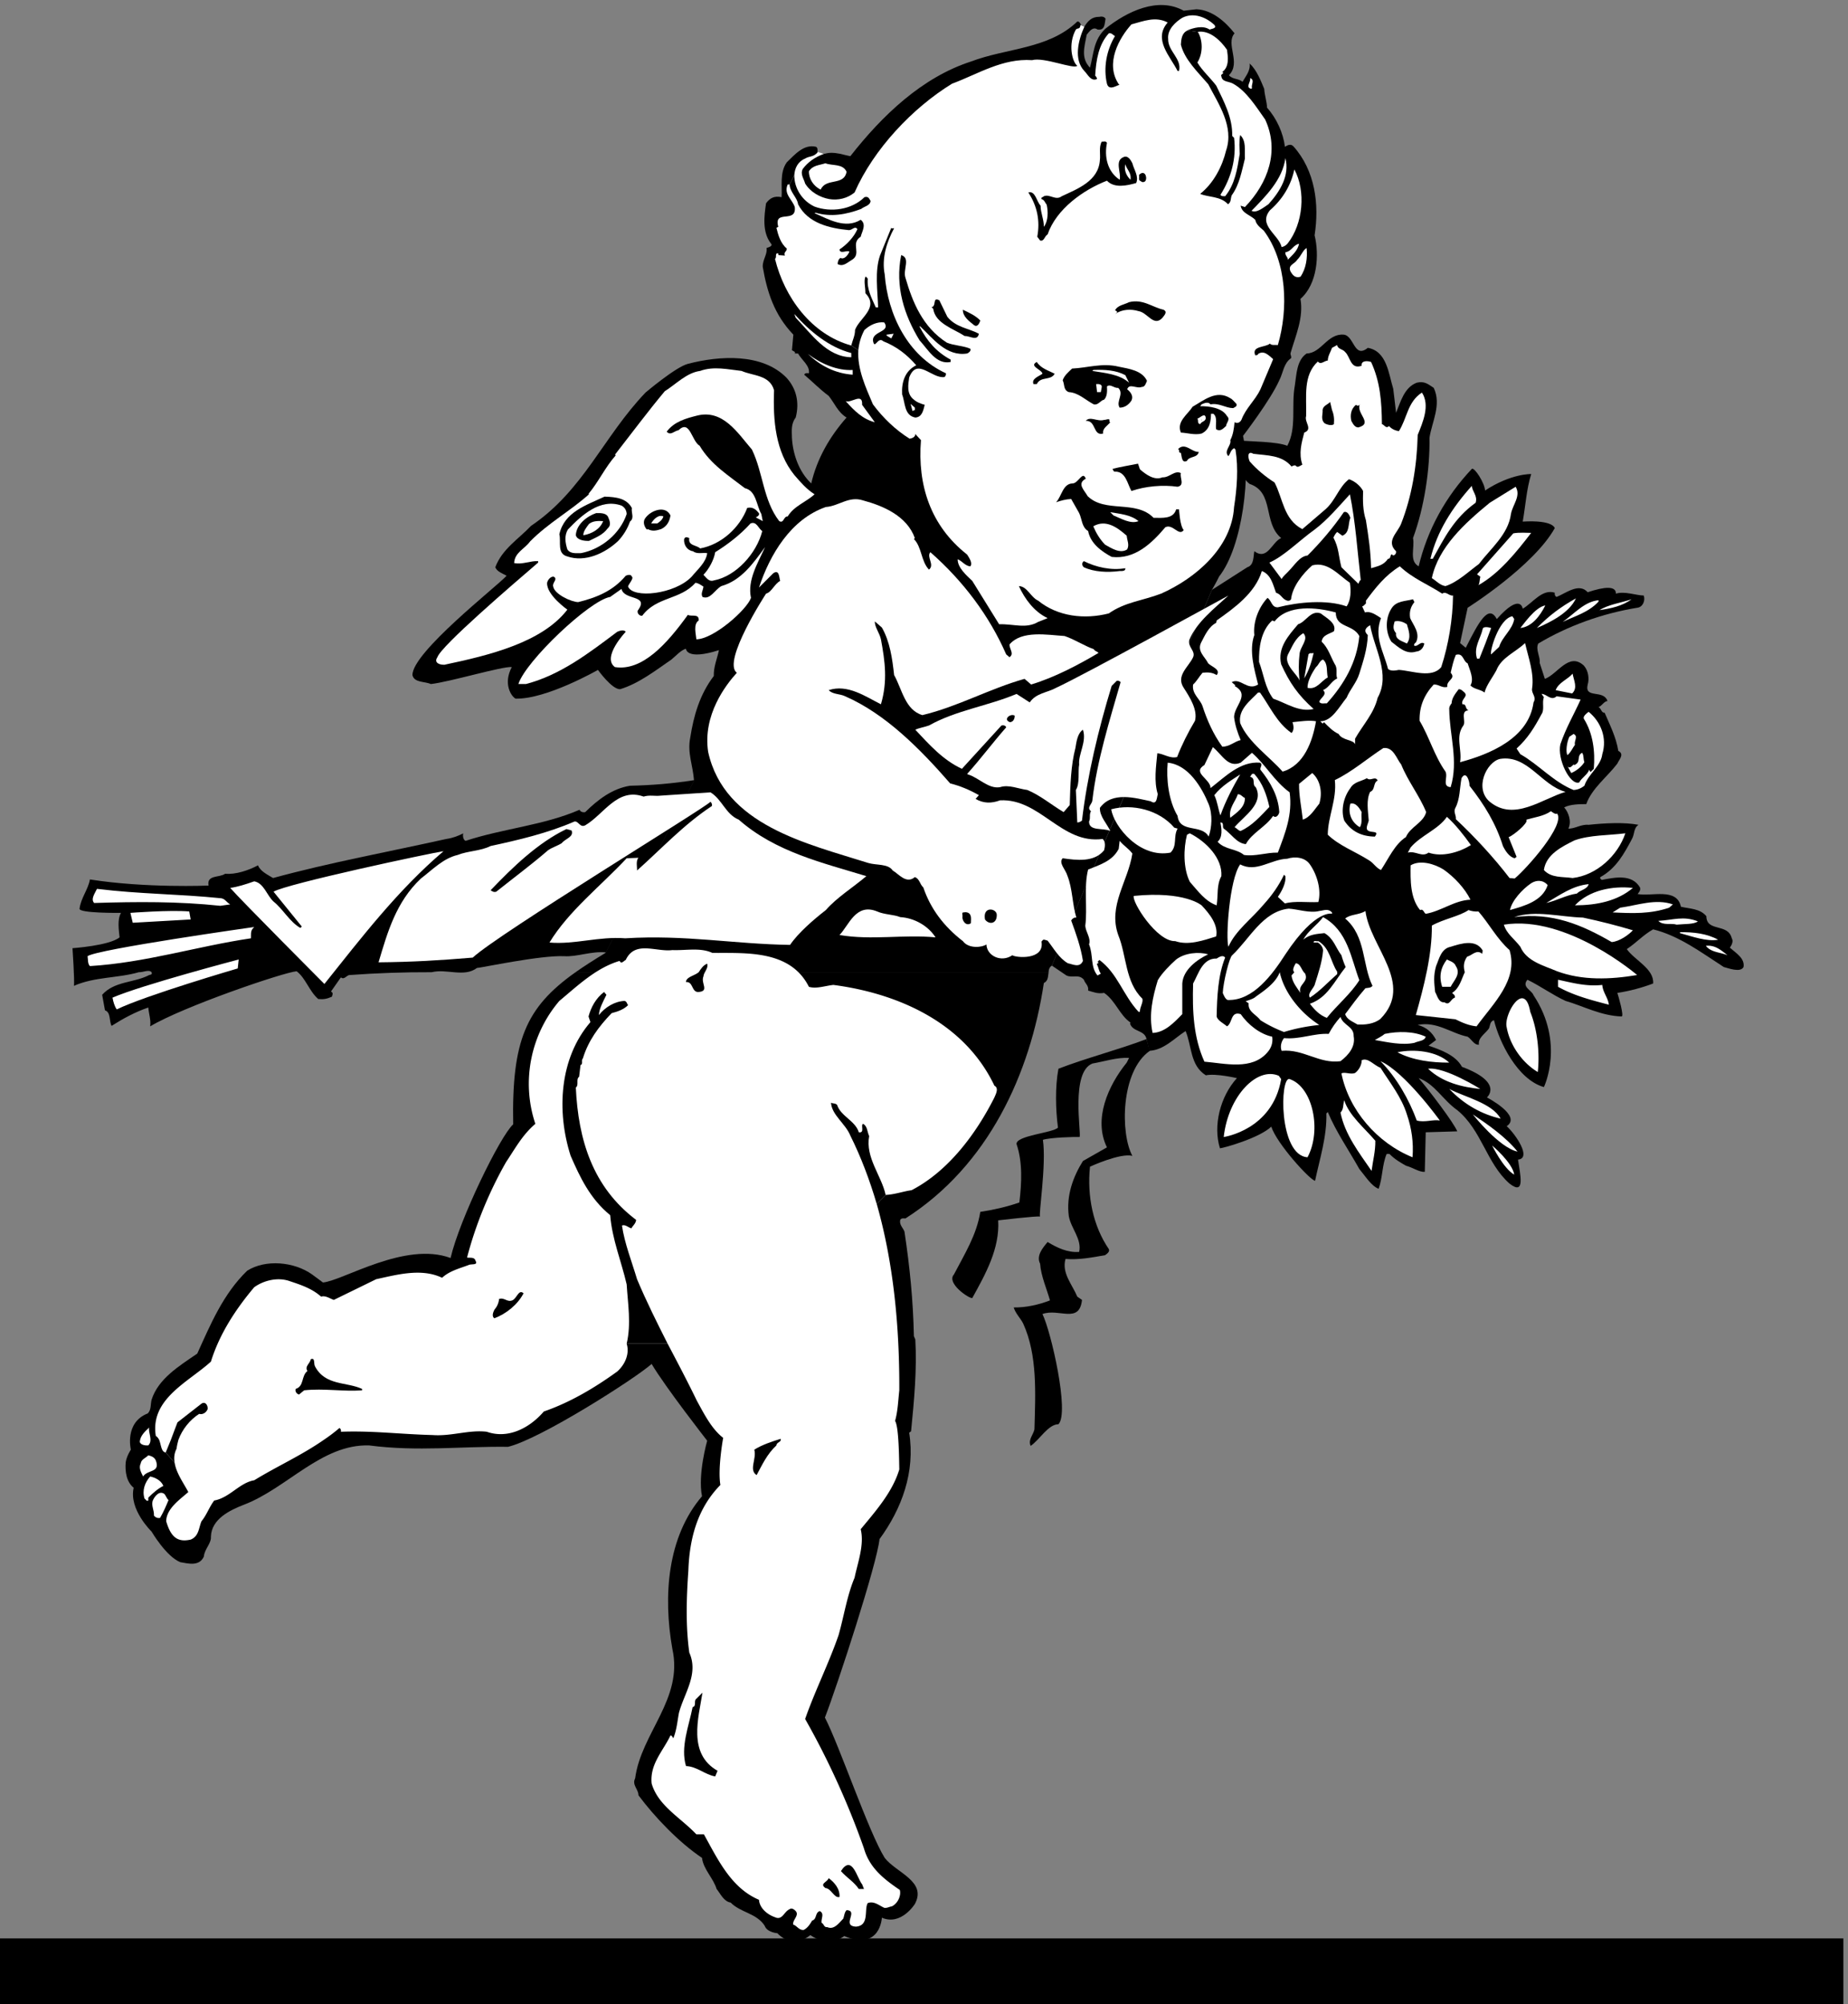 <svg xmlns="http://www.w3.org/2000/svg" xml:space="preserve" width="522" height="566.144"><rect width="100%" height="100%" fill="#808080" stroke="none"/><path d="M3935.25 16.25v140h-3915v-140h3915" style="fill:#000;fill-opacity:1;fill-rule:nonzero;stroke:none" transform="matrix(.133 0 0 -.133 -2.7 568.31)"/><path d="M2247.25 2207.25c-1.36-8.46-.84-17.52-10-22-29.01-192.86-117.65-387.46-294-500-4.41.35-8.56 1.04-11-3-2.41-10.5 5.9-16.73 9-25 11.45-76.22 18.37-146.17 20-222l3-7c3.68-63.98-2.55-129.78-9-195l-4-3c13.22-83.44-15.87-161.7-63-226-5.5-52.734-88.41-307.594-116-379 31.21-60.359 92.49-242.305 127-298 24.36-31.566 90.15-49.672 64-98 0 0-29.16-46.734-70-29 0 0-3.1-71.172-80-39 0 0-31.16-26.234-72 2 0 0-35.16-31.797-70 4 0 0-22 1.586-27 16-17.04 26.559-51.67 27.945-72 49-14.99 2.492-21.91 19.113-30 29-7.15 23.355-27.93 41.359-31 66-48.87 32.84-100.12 86.164-135 133 .26 12.723-14.29 21.727-7 36 12.8 96.531 102.83 168.555 79 275-19.8 112.395-10.8 237.74 63 324-9.39 46.71 11 118 11 118s-88.26 112.93-118 163c-35.36-31.37-236.2-159.5-305-176-100.867 1.27-191.586-10.5-295 3-100.887 3.12-174.293-91.07-266-126-29.488-11.47-68.961-30.16-70-68 1.039-14.105-13.504-25.879-15-42-9.586-21.277-32.437-15.043-50-12-30.223 12.191-61 65-61 65s-48.687 46.95-38 93c-15.711 12.78-18.484 34.95-17 54 1.98 13.49 11 27 11 27s-14.187 57.61 36 77c7.613 7.83 5.535 19.61 8 29 14.156 44.63 58.477 71.63 97 98 27.961 61.59 54.969 126.68 106 176 39 24.78 99.941 19.24 138-8l23-17c42.82 4.07 174.531 87.95 271 52 19.059 82.27 105.41 259.2 133 284-3.3 177.7 27.05 247.78 131 322h1006m-1006 0c19.38 13.7 40.98 27.47 65 42l188 366c-2.09 31.59-14.55 58.59-8 91 7.3 47.23 20.45 92.25 50 131-.46 20.12 7.16 36.74 11 55-70.35-22.43-70 3-70 3-11.41-3.26-21.1-15.03-31-23-33.73-23.2-69.05-50.89-109-63-17.53-.36-47 41-47 41s-109.73-62.83-175-61c-9.52 5.1-26.66 31.88-8 67-18.14 2.5-133.797-32.12-172-36-13.043 5.95-35.203 2.49-39 19-.359 48.59 179.7 188.48 200 211-9.22 5.18-20.3 8.64-24 18 14.09 38.43 50.1 60.59 76 88 111.22 75.09 153.46 189.35 243 283 0 0 63.86 54.21 90 61 68.39 17.79 157.73 22.64 209-29 21.45-23.15 28.37-52.93 20-85-10.33-13.64-8.25-28.18-8-43 1.82-33.66 14.29-71.75 41-97 12.07 52.26 39.08 99.35 75 140-18.61 11.29-25.53 30.68-38 46-19.39 14.46-34.62 30.39-52 45 2.14 4.09 6.3 3.4 10 3 2.53 16.32-15.48 28.1-23 42-2.17-.74-5.63 1.34-7-1 2.75 5.11-3.48 5.8-6 8l3 33c-40.65 42.36-55.88 90.84-65 144-.58 15.4 10.5 27.17 8 40 3.89 1.71 14.97 3.79 9 10-18.27 24.27-14.12 57.51-10 85 8.35 11.29 17.35 16.14 33 13 1.66 21.84-4.57 52.3 11 74 16.98 16.39 36.37 39.25 62 33 4.15-2.06 3.46-7.57 3-12l15-3c11.91 3.38 20.61 2.39 34 0 6.86-1.61 13.79-3.68 21-5 68.27 87.19 152.76 167.52 256 201 75.44 28.85 164.77 26.08 226 85 4.56.64 6.14-3.91 8-7l7-4c7.27 12.04 15.88 21.34 32 21 3.27 1.03 10.2 1.03 13-4-2.11-10.21-.73-25.44-17-23-10.04 7.25-17.66-4.52-23-11-5.05-26.76-12.67-49.61 7-70 8.04 30.08 7.34 59.17 33 83 45.67 36.42 111.46 68.27 166 38l27 3c33.43-1.12 61.82-26.74 81-51-19.87-22.84 14.75-62.31-12-89 8.05-9.32 20.52-6.55 29-14 6.75 12.3 17.14 23.38 15 39 15.3-14.24 23.61-36.4 31-54 .92-14.26 5.77-28.11 6-40 20.55-22.73 34.4-53.9 38-83 5.4 3.48 12.32 6.94 18 1 46.27-51.54 55.27-123.56 45-189 10.27-41.21 6.11-103.54-30-135 7.03-39.87-10.29-77.96-21-115-1.06-3.82 2.4-6.59 1-11-15.91-10.83-16.6-30.91-25-47-18.61-42.08-77-118-77-118 17.08-78.46-.25-234.75-51-299-4.19-9.44-15-28-15-28l-340-798c-5.62-3.57-6.86-9.13-7-15h-1006" style="fill:#000;fill-opacity:1;fill-rule:nonzero;stroke:none" transform="matrix(.133 0 0 -.133 -2.7 568.31)"/><path d="M1843.25 3529.25c-2.6-39.96 15.97-79.57 31-115 21.66-29.17 48.67-54.8 78-73 5.29.89 12.22 3.66 12 10l12-13c-7.62-95.14 20.07-181.71 98-243 4.49-7.27 12.11-17.66 7-25-10.82.42-17.75 11.5-27 15-.45-17.35 18.25-33.97 31-46l57-92c32.05.84 56.99-10.24 83 5l20 8c-28.7 13.46-48.78 41.16-61 68 17.76-.52 24.68-23.37 41-31 41.86-33.93 98.64-40.16 150-27 34.52 24.24 71.91 27.01 111 42 72.41 32.1 149.98 97.2 155 184 6.06 38.55 9.52 82.18 3 122l-3 3c-7.79-4.73-7.1-10.27-12-17-11.03 10.88 6.98 22.66 4 34 5.75 10.82 7.82 23.97 9 38 7.14-3.64 12.68.52 15 6 8.75 23.6 29.53 41.61 40 64l27 64c-9.07 7.79-19.46 19.57-32 11-1.31-3.9-4.08-1.82-6-3-8.47 20.57 21.31 16.41 31 25 4.16-4.43 11.09-2.35 17-3 22.48 76.13 19.71 176.55-30 243-7.08 6.27-16.08 12.5-18 23-10.55 10.28-28.55 13.74-31 30l9-3c49.54 51.14 73.78 119.71 43 186-19.78 27.89-39.86 60.44-68 76-8.56 5.21-23.8 3.14-25 16-2.95 4.45 8.13 5.14 2 9 15.82 11.38 11.67 33.54 10 47-13.57 19.78-37.12 42.64-63 38l-22 3c13.95 5.79 34.04 11.33 48 2 4.04 1.71 16.5 2.41 10 10-17.73 16.64-44.74 27.03-68 15-14.14-8.74-32.14-24.67-30-45-.76-26.07 29.71-42 23-68h-3c-15.22 30.85-52.62 66.86-21 103-26.07 13.72-51.7 2.64-77-4-25.95-28.68-56.59-82.87-27-127l2-2c-2.33 2.68-22.41-14.64-27 3-7.88 33.61-.96 71 17 101-4.11 2.55-7.57 7.4-13 6-21.58-23.53-27.12-56.77-29-90 2.57-2.09 3.27-4.17 4-7-13.2-6.17-20.12 10.45-27 17-22.9 23.92-13.21 64.98 0 94l-8 4c-1.94-10.96-5.21-5.52-10-10-17.37-31.18-7.67-68.93 3-77-7.9-7.86-70.92 19.16-96 12-62.87 4.39-114.82-29.55-170-50-84.02-51.57-166.43-138.83-207-231-14.83-12.41-34.91-17.25-54-14-19.69 3.67-39.78 14.75-51 33-2.63 10.15-10.94 19.84-5 31 10.88 14.42 25.43 24.94 45 32l-13 4c-8.46-11.34-18.55-8.37-27-14-15.09-6.15-22.02-20-23-35l-10-20h-4c-9.26-20.4 10.13-32.18 15-48 4.14-36.11-45.73-3.57-35-42l-4-2c3.66-15.66 9.2-33.67 22-44 .36-6.98-7.26-6.98-4-15l-14 1c1.05 2.17-.34 2.86-1 4-6.96-.44-1.41-8.75-6-12 19.82-81.24 77.3-160.88 162-184l15-10" style="fill:#fff;fill-opacity:1;fill-rule:nonzero;stroke:none" transform="matrix(.133 0 0 -.133 -2.7 568.31)"/><path d="M1495.25 2616.25c-47.41-7.5-91.04-10.96-137-12-37.14-5.89-68.31-29.44-95-56-5.16-1.14-10.71.94-12 5-76.27-33.15-163.53-40.07-242-66-6.71 2.38-6.02 14.85-5 16-10.02-5.31-22.484-10.16-36-12-122.223-27.24-247.57-50.1-368-83-11.848 7.28-27.082 14.21-32 27-21.398-11.41-47.715-19.72-70-18-11.648-8.64-39.352-1.72-35-25 0 0-133.469-5.74-252 13-3.738-21.57-18.977-38.89-22-62-1.824-10.13 88-9 88-9-8.105-14.29-4.641-35.76-3-52-21.723-17.69-100-23-100-23s4.867-70.87 3-80c44.113 19.52 93.281 16.05 138 29 9.301-.48 21.07 6.45 27 0 2.383-6.71-4.543-4.64-7-7-31.477-15.64-72.336-12.18-98-41l6-33c12.738-3.97 8.582-23.36 14-33 25.055 15.88 50.68 29.72 78 39 1.07-13.43 5.922-26.59 4-40 69.789 41.8 282.395 114.52 311 117 19.18-14.25 26.801-42.65 46-59 12.656-.96 18.195.43 29 5 .969 4.43 3.738 7.89-2 11l21 30c7.594-6.1 11.75 4.98 19 5 56.461 4.14 114.633 6.21 174 6 32.047 7.83 68.75-11.56 96 9 8.77.21 134.11 27.22 185 25 27.37-1.93 57.84 11.23 89 8l188 366m1962 39c-.51-1.33-1.29-2.84-2-4-21.23-27.96-54.46-52.89-66-86-14.78-.13-33.48-.13-47-7 9.36-10.45 16.29-29.84 9-45 13.52-.77 26.68 9.63 43 8 33.54 3.7 76.48 5.78 106 0-10.82-6.69-8.05-19.85-14-30-16.21-30.7-33.53-62.56-67-81-1.84-3.03.93-4.41 3-6 27.01 5.05 63.71 13.36 81-16 2.11-5.96-2.05-10.12-5-14 29.96-5.81 83.29 14.27 92-27 18.98-4.44 40.46-3.74 54-20 .3-34.3 46.01-14.21 54-47 3.79-6 .32-13.61-4-20 13.32-11.62 32.02-22.7 29-41-6.67-12.86-33.45-1.96-42 0-47.77 30.77-94.18 66.09-150 80-21.05-11.84-35.59-28.46-56-42 16.95-23.86 58.4-41.74 56-73-23.82-9.03-49.44-15.95-76-20 2.32-7.04 14.79-49.97 9-50-44.07 1.41-81.47 22.19-119 33-27.57 12.73-53.2 31.43-81 45-13.05-15.64 9.11-21.87 13-33 67.2-101.45 22-195 22-195-56.54 16.14-95.14 96.7-106 142-9.23-2.36-7.84-12.05-11-18-9.31-12.06-23.16-19.68-21-34-10.47-.91-15.32 11.55-24 17-34.95 7.02-65.42 33.33-106 25 18.42-4.82 30.89-15.91 39-32l-16-12c24.51-8.61 56.96-19.4 71-45 89.55-33.39 53-65 53-65s75.09-38.92 42-61c19.87-18.36 53.34-68.3 24-71 4.4-31.14 16.35-77.66-18-51-49.16 43.39-58.85 113.34-111 156-30.95 21.74-48.27 56.37-82 68 22.65-26.18 74.68-94.89 82-113l-67-2-2-84c-11.82-1-25.67 9.39-40 13-12.68 7.46-23.06 13.01-35 25h-6c-9.77-23.07-8.38-50.08-17-74-15.62 5.91-28.09 26.69-41 42-22.4 40.09-49.41 78.87-67 121l-3-3c1.2-49.52-14.04-95.92-24-143-10.82 1.38-81.45 78.94-93 115-25.16-24.29-102.03-45.75-109-46-15.19 48.03.74 110.36 36 149 0 0-44.96 10.53-66 6-33.67 21.15-29.51 62.01-43 94-23.91-15.37-46.07-40.3-77-42l-6 25c-3.93 19.63-29.55 14.79-35 33l1 2c-23.25 15.8-31.57 46.27-56 63-13.66-2.19-21.27 1.27-34 5 1.65 10.82-6.66 14.97-9 23-10.82 12.75-23.98 3.05-37 9l-31 21s94.93 223.05 185 433h1018m-1018 0c79.73 187.63 155 365 155 365l75 48c14.76 4.5 12.68 23.19 15 34 28.16-20.5 37.16 19.66 57 28-39.23 32.52-14 97.13-67 115-33.56 25.38-21 92-21 92 22.64-1.84 79.24-2.04 101-11 20.48 38.05 8.02 84.45 16 128 3.79 24.32 3.79 53.41 25 68 31.42.64 43.89 42.89 79 40 22.37-2.65 21.68-51.82 51-28 40.63-7.2 44.09-54.99 54-87 2.55-19.23 3.94-34.47 6-51 9.71 23.45 17.33 53.93 44 64 16.96 3.78 23.88-3.15 36-11 16.97-35.78-3.81-71.79-9-106 1.04-66.21-10.73-147.23-35-213 4.18-20.11-8.98-48.5 12-60 18.5 77.29 56.59 147.23 113 207 5.22 3.95 27.38-29.99 28-46 55.4 36.38 98 35 98 35-9.97-32.14-12.05-67.46-18-101 65.65 3.82 68-14 68-14-45.1-80.74-185-169-185-169l-16-75 12-10c27.93 55.44 48.38 93.54 66 61 50.59 57.04 55 22 55 22 21.18 12.16 41.27 42.63 68 34-.41-3.83.28-7.3 4-9 19.82 7.94 47.52 30.79 66 10 36.48 12.1 60.05 13.7 60-3 18.48 5.79 43.41-3.91 59-4 3.8-10.3-1.74-24.84-14-26-73.61-12-147.02-38.32-210-76-6.27-12.87 4.8-28.11 3-41 3.88-11.35 7.35-23.12 11-34 26.82 9.5 51.05 57.97 83 28 9.61-10.89 11.69-28.2 8-40-7.39-31.14 33.46-9.67 42-35-7.84-.98-12-10.68-19-13 6.31-3.22 5.62-12.22 13-12 11.32-26.54 24.47-52.16 29-81 11.7-6 4.69-15.08 0-23h-1018m125 1550c11.04-18.22 11.04-45.92-1-65 10.65-17.62 25.88-30.78 40-49 16.36-33.72 35.05-68.35 34-107l4-4c5.36-43.91-6.41-85.47-29-121 2.51-3.94 6.66-2.55 10-3 20.9 25.38 25.75 57.92 31 90-.4 10.86-1.79 27.48 1 40 13.14-13.21 8.98-30.52 10-50-6.55-25.54-11.4-55.32-28-78-2.79-6.41-.71-14.71-8-19-15.57 17.45-42.58 14.67-59 22 28.89 23.14 46.89 58.46 55 92 17.52 50.95-16.42 99.43-38 141-22.05 25.61-50.44 52.61-58 84 .63 11.55 2.02 24.71 14 30l22-3" style="fill:#000;fill-opacity:1;fill-rule:nonzero;stroke:none" transform="matrix(.133 0 0 -.133 -2.7 568.31)"/><path d="M2455.25 2066.25c-61.41-23.3-127.2-39.93-187-63-7.37-38.56-5.99-87.73-1-125-9.84-11.21-89.48-16.75-88-35 13.06-38.54 10.98-82.16 6-124-26.18-9.41-58.04-16.34-83-20-7.59-48.97-33.9-90.52-56-133-16.68-18.46 32.49-51.71 39-50 28.11 50.93 58.59 104.95 55 165 0 0 83.92 9.89 89 8-3.7 2.58 13.62 109.93 6 163 15.93 5.1 68.56 6.48 78 6 3.72 8.79-19.35 137.57 27 156 25.89 4.46 52.21 13.46 78 12l-5-10c-39.49-48.79-71.35-120.12-42-180l-51-29c-20.59-33.01-35.83-73.17-30-117 4.56-26.12 28.1-48.97 22-76-24.37-2.06-47.22 9.02-67 21-10.69-12.67-24.54-29.29-16-46 1.84-26.23 14.31-53.93 21-78-23.31-9.17-51.01-15.41-77-15 3.83-12.87 14.21-22.57 20-34 30.92-67.52 26.07-149.93 24-225-2.78-12.18-13.86-21.88-8-35 19.77 13.81 37.08 45.67 59 46 23.97 24.09-15.91 197.76-34 234 34.93 12.9 78.56-21.72 84 30l-10 7c-10.67 25.77-33.53 50-25 80 28.18-2.3 56.57 3.25 84 8 3.73 2.86 10.66 7.02 8 13-33.35 48.73-46.51 112.44-40 175 0 0 64.13 29.55 90 23-25.66 46.95-25.18 179.68 37 223l-7 25m-748 1835c-.4-27.94 16.91-54.95 43-67 34.85-12.87 79.18-6.64 106 20 8.49 2.45 9.88-3.1 13-8-1.04-10.33-12.82-11.03-20-17-32.29-12.03-64.15-17.57-97-8l-2-1c29.31-12.73 65.32-34.2 98-14 13.03-9.81 2.64-25.04 0-36-22.98-14.67 4.03-36.83-20-50-8.52-4.83-17.52-14.53-29-8 .39 4.55 1.09 9.4 6 13 8.25-4.29 15.86 6.09 19 13-3.83 4.87-19.75-6.21-21 5 15.79 10.25 31.02 26.88 38 43-4.9 8.11-11.13-2.27-18-2-40.23 3.88-87.32 14.27-108 55-1.48 13.98-17.41 25.75-18 42l10 20m121-362c2.56 10.65 8.1 21.04 8 33 9.1 25.43 52.04 46.9 22 78 .26 11.84-3.89 25.69 0 35 2.34.39 3.03-2.38 5-4-1.97-23.32 8.42-41.32 17-61h5c-1.11 35.61-7.35 77.16 4 110l24 59c.66-2.5 4.13-.43 6-1-15.72-29.2-26.8-63.83-20-98 6.36-84.95 48.6-172.9 130-210 .32-3.07-.37-5.84-3-8-27.15-4.07-58.32 43.02-75-1-2.02-14.15-6.17-34.93 10-47 6.68-5.93 14.99-8.7 23-11-3.16-11.55-5.24-26.09-20-27-24.02 4.37-21.25 32.07-28 49-1.56 26.01 6.06 50.25 30 62-20.48 23.56-42.64 40.18-70 51-12.11 11.35-18.35-20.51-22 2-.5 19.73 38.28 17.66 24 38-14.81 1.82-30.04-5.11-42-16-7.78-14.44-11.68-28.89-13-43l-15 10" style="fill:#000;fill-opacity:1;fill-rule:nonzero;stroke:none" transform="matrix(.133 0 0 -.133 -2.7 568.31)"/><path d="m2679.25 4086.25-1-2c-14.32 3.05-.47 14.83-3 23 10.84-4.02 1.84-14.4 4-21" style="fill:#fff;fill-opacity:1;fill-rule:nonzero;stroke:none" transform="matrix(.133 0 0 -.133 -2.7 568.31)"/><path d="M2371.25 3969.25c-5.8-28.07.43-60.62 27-78 3.9 14.61-11.34 40.23 8 48 9.75 4.7 15.98-7.07 19-13 3.21-13.46 14.3-28 8-42-19.33-5.39-46.34-11.63-62 5-50.12-19.4-107.61-60.26-126-114-7.23-4.43-7.23-15.51-16-13l-6 8c6.46 34.5-.46 65.67-19 94 15.07 4.21 17.15-18.64 26-28 .15-15.57 7.08-28.73 7-45 9.77 12.81 9.08 33.59 6 47-3.84 4.59-4.54 10.13-11 12-1.85 3.67 3 3.67 5 6 12.54 5.29 25.01-9.95 38 0 33.41 15.68 78.42 32.3 81 77 1.58 10.7-2.58 28.02 4 39 3.81-.6 9.35 2.17 11-3" style="fill:#000;fill-opacity:1;fill-rule:nonzero;stroke:none" transform="matrix(.133 0 0 -.133 -2.7 568.31)"/><path d="M2714.25 3839.25c-11.54-7.49-24.7-19.26-36-14 29.31 30.06 66.01 66.07 72 112 9.25-36.93-10.84-70.17-36-98m-896 69c-5.45-30.78-43.54-12.08-55-38-14.85 7.22-25.24 22.45-25 39 8.76 13.23 21.92 12.54 35 17 15.32-5.84 36.79-.3 45-18m603-17c-8.02 7.69-14.25 19.46-11 33 2.98-11.46 13.37-17.7 11-33m334-135c-3.37-4.13-7.53-6.9-13-8-6.3 26.72-50.62 46.11-25 78 27.01 23.52 45.02 53.3 52 87 24.88-46.17 18.64-115.42-14-157" style="fill:#fff;fill-opacity:1;fill-rule:nonzero;stroke:none" transform="matrix(.133 0 0 -.133 -2.7 568.31)"/><path d="M2453.25 3889.25c-1.93-3.47-7.47-4.16-10-1-6.47 1.68-2.32 8.61-4 13 11.38 12.23 18.3-3.7 14-12" style="fill:#000;fill-opacity:1;fill-rule:nonzero;stroke:none" transform="matrix(.133 0 0 -.133 -2.7 568.31)"/><path d="M2779.25 3755.25c-3.13-14.9-13.52-23.21-24-34 .79 5.94-6.14 8.71-5 16 14.09 2.4 16.17 15.56 29 18m16-9c2.34-20.45-1.12-43.99-13-61-11.67-3.77-17.21 4.54-21 11-6.6 14.32 8.64 15.7 14 25 8.48 8.02 11.95 20.48 20 25" style="fill:#fff;fill-opacity:1;fill-rule:nonzero;stroke:none" transform="matrix(.133 0 0 -.133 -2.7 568.31)"/><path d="M1943.25 3683.25c14.98-51.63 36.46-104.96 88-138 15.63-6.43 35.71-6.43 50-13 1.64-5.2-3.9-8.66-7-10-43.99-6.98-72.38 31.8-100 58l-1-1c16.15-30.73 35.54-53.59 66-70v-5c-30.46-6.29-47.77 26.26-66 46-32.33 52.98-52.41 113.92-39 181 20.52-6.14 3.21-31.07 9-48" style="fill:#000;fill-opacity:1;fill-rule:nonzero;stroke:none" transform="matrix(.133 0 0 -.133 -2.7 568.31)"/><path d="M2032.25 3600.25c18.09-22.65 44.41-24.03 67-36-3.2-17.12-19.82-3.96-30-5-23.75 15.58-62.54 26.66-67 58-1.08.52-2.46 3.98-5 3 13.62.98 1.85 23.14 18 15l17-35m459 15c9.24-4.41 2.32-11.33-2-17-18.54-20.65-31.7 11.21-51 14-15.32 4.83-35.41 4.13-49-6l4 4c-1.49 1.29-2.87 4.05-5 3 4.9 11.45 20.13 12.83 30 18 29.61 7.3 49-10.71 73-16m-389-23c-2.04-6.34-6.2-14.65-13-10-10.51 8.51-24.36 18.21-24 33 13.49-6.48 27.34-12.72 37-23" style="fill:#000;fill-opacity:1;fill-rule:nonzero;stroke:none" transform="matrix(.133 0 0 -.133 -2.7 568.31)"/><path d="M1828.25 3523.25v-9c-52.15 1.02-84.7 49.5-118 84l-3 8c32.14-36.27 73.7-70.89 121-83m75 37v2l15 2-5-10-10 6m974-35c11.06-9.98 11.06-37.68 35-29-1.78 11.41 12.76 10.71 20 8 19.08-41.61 22.54-82.47 23-132 5.08-1.02 8.55-10.72 15-4 6.01-6.72 12.94-9.49 21-11 17.56 27.14 18.25 62.45 49 82 17.73-27.16 1.8-63.18-9-90-1.66-66.67-12.75-131.07-35-188-7.52-19.95-33.15-37.26-11-59 .71-4.57-2.06-8.04-6-9-7.84 7.89-2.99-7.35-11-7-10-14.2-21.77-15.58-36-20-1 37.66-5.16 64.67-11 102-6.62 20.15-6.62 41.62-6 62-5.47 10.78-17.94 21.17-30 25-21.87-16.99-28.11-44.69-50-64l-49-42c-39.91 20.45-41.3 65.46-59 99-19 12.17-37.7 27.41-53 45-5.7 14.16-1.54 21.88 8 16 29.46-3.81 60.63-2.43 81-27 3.17 1.72 5.94 3.1 9 2 3.18-5.82 9.41-.28 14 2-8.05 24.04-1.82 45.5 4 68 19.11 7.28-.28 22.52 4 35 1.26 41.54-7.05 86.55 25 116 6.04-7.98 13.66 1.71 21 2 .27 10.1 5.81 17.72 9 27l11 6c1.05-9.05 12.13-8.36 17-15m-1046-38v-10c-36.45 2.7-67.62 17.94-95 44 28.07-21.21 62.7-35.75 95-34" style="fill:#fff;fill-opacity:1;fill-rule:nonzero;stroke:none" transform="matrix(.133 0 0 -.133 -2.7 568.31)"/><path d="M2260.25 3479.25c-8.38-15.22-29.85-4.84-38-22h-7c-4.93 11.63 11.69 16.47 19 22-1.08 9.02-29.47 15.94-12 25 8.84-13.91 24.77-18.06 38-25m196-15c-2.16-5.07-4.24-13.38-11-13-11.24-4.54-26.48 8.62-31-5 7.98-6.46 13.52-14.77 9-24-5.86-8.78-14.18-15.01-25-15-8.57 13.15 10.13 29.07-3 42-9.03-1.15-16.64 9.23-24 3 .43-8.31 1.12-20.77-6-28-8.11-1.78-12.27-12.16-22-10-17.28 8.92-32.52 24.84-53 26-12.06 4.39-8.6 16.85-13 25 3.02 9.86 12.02 17.48 20 25 32.88 1.48 64.04 12.56 99 4 22.52-4.6 49.53-8.06 60-30" style="fill:#000;fill-opacity:1;fill-rule:nonzero;stroke:none" transform="matrix(.133 0 0 -.133 -2.7 568.31)"/><path d="M1664.25 3444.25c-2.42-64.71 3.12-130.5 43-180 13.45-15.6 25.91-30.14 43-41-17.09-16.15-43.4-24.46-57-47-9.26.38-7.87-15.55-18-10-34.2 44.31-34.2 103.18-58 152-30.21 34.97-61.37 86.22-117 72-23.32-5.86-48.25-12.79-64-34 8.13-9.26 16.44 1.82 25 3 24.68 23.75 27.45-22.65 45-33 23.31-39.51 62.09-63.75 96-90 24.26-5.61 24.26-36.08 35-55l3-15-15 8c-.82-.39 12.34 4.45 5 11-5.82 7.3-13.43 11.46-23 9-16.06-42.56-55.53-77.87-100-86-7.47 7.43-26.17 5.36-23 22-4.55 1.36-8.02 4.13-11-2-1.17-12.57 6.45-24.34 19-26 8.22-6.65 19.99-2.5 30-4-2.39-19.96-21.09-35.2-33-50-35.93-37.62-124.85-47.06-135-21-.6 3.25 13.25 17.79 8 21-1.67 5.8-9.29 3.72-13 2-27.45-32.91-63.46-46.76-101-56-14.78.26-50.41 16.86-53 33-2.96 8.1 10.89 15.71 1 21-6.73.95-12.96-7.36-14-13-1.73-25.53 43-57 43-57-53.84-69.75-165.41-96.83-261-117-9.496-.42-23.348 3.73-15 16 8.273 24.44 158.55 153.25 214 201v3c-15.97 1.19-33.98-7.81-51-4 1.09 22.5 21.87 29.43 34 46 39.12 39.52 83.44 63.07 125 100l-1 1c21.07 25.09 35.62 56.95 58 82l-2 1c36.41 46.66 70.34 92.37 106 135 23.9 14.85 46.06 39.09 75 43 29.23 10.63 59.7 3.02 88 0 24.34-10.84 59.66-8.07 69-41m746 32 8-16c-20.95 18.32-50.73 20.4-78 25l2 2c24.58 1.02 48.13-.37 68-11m-50-25-2-11h-8l-2 17c5.42.54 12.35-.15 12-6" style="fill:#fff;fill-opacity:1;fill-rule:nonzero;stroke:none" transform="matrix(.133 0 0 -.133 -2.7 568.31)"/><path d="M2646.25 3415.25c1.75-5.93-3.1-6.62-7-9-16.87.3-29.34 11.38-48 8-4.89 6.15-13.2 2.68-19 0l-3-4c17.81.45 46.89-3.01 57-21 7.9-6.94-1.8-14.56-2-21-6.72-6.03-12.26-12.26-21-7-2.34 8.59 3.89 25.21-6 33h-5c-.35-14.02-1.73-33.41-20-42-14.28-3.87-31.59 1.66-44 2-9.75 23.21 13.79 37.75 25 55 23.42 13.22 50.43 36.77 80 18 4.36-2 9.21-8.24 13-12" style="fill:#000;fill-opacity:1;fill-rule:nonzero;stroke:none" transform="matrix(.133 0 0 -.133 -2.7 568.31)"/><path d="m1851.25 3413.25 27-37c-25.97 6.75-43.29 24.06-62 45 11.1-5.7 36.72 19.23 35-8" style="fill:#fff;fill-opacity:1;fill-rule:nonzero;stroke:none" transform="matrix(.133 0 0 -.133 -2.7 568.31)"/><path d="M2849.25 3402.25c3.74-8.86 5.13-18.56 4-30-3.72-3.79-14.11-1.71-20 2-8.65 8.75-3.11 19.14-4 28 .89 9.14 10.58 11.22 16 17l4-17m56-37c-7.94-.26-12.09 8.75-15 14-2.63 11.37-1.25 25.22 10 34 2.6-2.55 6.07-2.55 8 1-8.17-19.48 29.23-40.25-3-49" style="fill:#000;fill-opacity:1;fill-rule:nonzero;stroke:none" transform="matrix(.133 0 0 -.133 -2.7 568.31)"/><path d="m1963.25 3402.25-5-2-4 15 9-8v-5m618-18c-2.5-7.48-7.35-4.71-12-12-7.12 1.05-2.97 8.67-6 12 4.42-.56 16.88 15.37 18 0" style="fill:#fff;fill-opacity:1;fill-rule:nonzero;stroke:none" transform="matrix(.133 0 0 -.133 -2.7 568.31)"/><path d="M2376.25 3382.25c.97-2.02-1.11-4.79 2-6-5.88-7.79-16.96-12.64-15-24-22.04-5.95-14.43 27.98-37 27 9.42 10.68 24.65-2.48 39 2 3.66-.33 7.12 2.44 11 1m196-3-1 3 1-1zm-6-66c-2.74-13.36-20.05-8.51-25-19-11.68-6.13-10.98 10.49-13 17-6.29-.27-1.45 5.96-6 8 14.95 15.27 28.8-6.89 44-6m-125-37c13.53-11.67 30.85-24.14 48-17 14.7-.91 25.78 15.71 39 9-2.83-9.91 8.95-25.84-7-29-31.84 4.55-68.54 1.09-98-9-8.63 14.93-12.1 42.64-36 41-3.11 1.64-3.11 4.41-4 6 15.44 3.95 35.52 7.41 54 11l4-12m-115-20c-19.67-10.37-3.05-24.22 4-37 37.27-36.39 102.37-7.3 140-46 18.47-.09 42.01-2.86 48 18h6c.48-2.85 1.86-34.71 10-44-10.21-14.25-23 14-39 6-29.39-34.8-65.4-68.73-114-63-21.34 11.58-44.89 28.2-50 55-13.59 7.83-12.9 25.14-19 38l-17 30c-11.52-.61-21.91-3.38-32-7 12.17 13.31 14.25 39.63 35 40 12.48.32 21.49 28.02 28 10" style="fill:#000;fill-opacity:1;fill-rule:nonzero;stroke:none" transform="matrix(.133 0 0 -.133 -2.7 568.31)"/><path d="M3154.25 3205.25c-46.41-33.47-66.49-75.02-91-119h-5c14.27 58.52 46.13 108.38 88 155 .38-11.99 12.84-21 8-36m75-24c-5.75-43.41-43.15-73.19-68-106-22.24-16.36-45.1-38.52-71-47-11.49 1.56-19.8 11.25-29 17 14.04 65.59 69.45 116.14 123 160l55 34c11.95-19.69-6.75-38.39-10-58m-319-140c-3.24-1.75-3.24-5.21-5-8l-36 35c-6.57 25.27-5.18 40.51-17 63 2.13 4.52 4.2 8.67 8 12l11-8c16.37 6.75 11.52 25.45 17 38-2.02 6.14-6.87 15.15-14 12-21.95-32.17-48.96-64.03-77-92-16.98-1.81-27.36-20.5-40-33-4.68-5.51-11.6-10.36-15-17l-26 35c30.78 13.19 64.71 47.82 96 70 27.58 20.76 52.51 50.54 75 75 12.14-60.48 15.6-118.65 23-182" style="fill:#fff;fill-opacity:1;fill-rule:nonzero;stroke:none" transform="matrix(.133 0 0 -.133 -2.7 568.31)"/><path d="M1362.25 3194.25c-1.67-11.39 5.95-21.09-4-29-5.29-14.94-13.6-28.79-25-41-28.07-26.57-70.32-45.96-108-33-22.57 5.73-12.87 31.36-17 47 10.36 47.38 57.45 61.92 96 80 25.16-.77 46.63-3.54 58-24" style="fill:#000;fill-opacity:1;fill-rule:nonzero;stroke:none" transform="matrix(.133 0 0 -.133 -2.7 568.31)"/><path d="m1963.25 3130.25-2-2c17.07-17.41 14.99-47.2 32-65 12.77 10.19-5.93 26.81 3 37 70.02-61.44 125.43-135.54 161-217l7-6c10.75 7.13-.33 17.51 0 27 25.98 30.68 80.7 20.29 117 18 21.87-7.4 41.26-20.56 62-28 2.8-5.03 7.65-4.33 10-8-41.82-24.73-92.37-51.74-143-67l-14 12c-74.57-20.98-141.75-59.07-217-77-36.94 11.01-43.18 55.33-60 85-3.95 35.43-8.8 70.75-26 101l-15 13c-.35-12.09 10.04-24.55 13-38 8.81-47.5 14.36-89.05 0-138-32.74 16.4-70.83 43.41-111 30 9.01-9.44 23.55-7.36 35-13 85.51-37.3 158.91-111.4 223-185 21.1-5.35 41.18-13.66 61-25l-7-8c16.96-9.75 33.58-9.75 52-3 85.46 4.33 130.47-94.01 218-82 5.96-5.77 5.27-15.47 3-24-21.27-26.1-58.67-21.25-88-17-9.45-9.79 6.48-24.33 10-37 11.02-27.5 10.33-60.74 19-89-4.52.56-7.98-1.52-11-6 9.95-27.37 20.33-55.77 25-86-6.74-15.48-21.29-7.17-32-5-19.07 10.99-30.15 31.77-43 48-8.62 2.46-8.66 3.87-13-2 6.78-40.21-54.87-34.23-62-29-23.19-15.99-54.04-1.67-55 23-7.75-6-37.21-10.31-50 7-40.53 31.17-68.93 69.26-84 114-7.78 7.2-7.78 18.28-18 22-18.17-15.5-34.1 6.66-47 14-9.95 14.82-34.19 10.67-52 16-129.7 41.07-305.61 79.85-340 236-11.72 78.38 37.16 141.64 61 168-32.35 23.2 62 168 62 168 11.81 3.02 18.04 21.02 30 27-2.26 6.48-1.57 25.88-15 16l-30-30c23.35 70.35 67.67 145.14 142 171 27.47 1.84 48.94 24 79 14 42.66-11.46 93.21-32.93 110-80m-612 51c-14.21-42.02-53.69-74.57-97-83-10.71.12-22.48-1.96-29 8-4.56 14.28-6.64 28.82 1 42 28.37 29.76 68.54 67.16 114 51 5.79-3.23 10.63-8.77 11-18" style="fill:#fff;fill-opacity:1;fill-rule:nonzero;stroke:none" transform="matrix(.133 0 0 -.133 -2.7 568.31)"/><path d="M1444.25 3178.25c-1.95-12.71-7.49-23.09-20-29-9.65-3.1-18.66-5.18-28 0l-2-1c-5.97 6.21-9.43 17.29-3 25 12.27 16.53 42.74 26.92 53 5" style="fill:#000;fill-opacity:1;fill-rule:nonzero;stroke:none" transform="matrix(.133 0 0 -.133 -2.7 568.31)"/><path d="M2438.25 3166.25c-16.71-6.94-36.79 5.53-53 12l-7 7c21.13-3.78 43.29-5.16 60-19" style="fill:#fff;fill-opacity:1;fill-rule:nonzero;stroke:none" transform="matrix(.133 0 0 -.133 -2.7 568.31)"/><path d="M1311.25 3176.25c2.93-7.24 8.47-17.63 0-25-10.92-14.79-25.46-19.64-40-27-9.01-.26-24.94 1.13-28 12 .98 23.06 23.84 40.38 43 47 9.23.3 20.31.3 25-7" style="fill:#000;fill-opacity:1;fill-rule:nonzero;stroke:none" transform="matrix(.133 0 0 -.133 -2.7 568.31)"/><path d="M1429.25 3176.25c-2.19-7.24-7.04-10.71-13-15h-13c5.11 9.14 15.5 19.53 26 15m-128-10c-6.46-17.33-24.46-27.02-42-30-.47 7.82 6.45 16.83 12 24 8.3 6.68 19.38 6.68 30 6m338-21c-12.04-47.57-55.68-96.05-103-105-10.85-3.52-15.7 6.18-22 12 11.84 12.18 22.23 31.57 25 48 24.93 15.43 52.64 36.21 75 61 12.96 5.68 17.11-11.63 25-16m774-10c.67-9.87 6.21-18.87 1-29-14.87-9.96-33.57 2.51-47 10-11.5 11.9-19.12 25.05-25 39 25.96 15.14 50.21-1.48 71-20m859 6c-31.44-40.8-67.45-85.82-112-111 3 5.1 2.3 12.02 4 18l-7 5 77 87c12.1 2.44 30.8 1.05 38 1" style="fill:#fff;fill-opacity:1;fill-rule:nonzero;stroke:none" transform="matrix(.133 0 0 -.133 -2.7 568.31)"/><path d="M1615.25 3003.25c-8.91-25.37-79.46-87.71-116-88-.86 11.37-7.09 32.14 5 40 1.07 15.69-16.24 7.38-23 12-45.08-62.48-97.12-120-155-111-28.66 20.7 23 75 23 75-3.91 5.07-12.91 2.3-18 0-61.39-46.18-120.95-91.89-194-111h-16c15.64 48.89 151.38 177.7 195 185l24 17c5.79-24.99 57.73-11.83 36-44-5.28-5.23 1.64-14.23 8-13 30.35 41.01 80.9 33.39 113 70 6.68-.59 11.53-4.75 17-8-.62-7.83-6.16-14.76-2-22 16.61-6.61 25.62 14.86 40 23 42.41 11.95 68.03 48.65 93 83-15.27-33.66-38.13-70.36-30-108" style="fill:#fff;fill-opacity:1;fill-rule:nonzero;stroke:none" transform="matrix(.133 0 0 -.133 -2.7 568.31)"/><path d="M2410.25 3066.25c.9-6.66-7.41-5.97-12-6-25.88-3.43-54.27-2.05-76 8-4.59 3.8-4.59 10.04 0 13 25.19-12.66 57.74-20.28 88-15" style="fill:#000;fill-opacity:1;fill-rule:nonzero;stroke:none" transform="matrix(.133 0 0 -.133 -2.7 568.31)"/><path d="M2887.25 3035.25c2.45-16.52 2.45-36.61-7-50-42.5 14.78-101.36 9.24-146-2-13.54-.54-12.84 14.01-22 20-19.23-20.54-31.01-51.7-28-79-12.01-32.95.45-74.5 8-105-22.78-14.52-37.32 15.26-56 5l8-7-2-1c34.14-19.13-.48-41.29-1-66 1.9-16.85 7.44-33.47 14-49-13.48-3.16-23.87-14.25-39-14-19.5 26.76-32.66 57.23-42 86-5.2 15.55-23.2 25.95-20 46 7.18 6.26 12.72 16.65 20 25 11.42 1.34 21.12.65 30-5 9.82 11.88-11.65 18.12-18 25-6.81 13.89-24.12 25.67-15 44 8.19 15.6 15.81 33.61 32 42l1 5c36.82 26.08 81.84 57.94 96 105 19.77-7.59 23.93-29.75 30-46 11.93-3.83 12.63-13.53 24-17 3.17-.68 5.94.01 8 3 2.79 26.79 24.95 54.49 45 72 33.27 8.8 56.13-20.97 80-37m196-23c8.66 5.79 14.2-5.3 23-4-.48-49.77-9.49-104.48-25-152-19.81-24.51-61.36-7.89-90-6-6.68-1.2-17.07-3.27-23 2-10 38.36-30.08 68.14-15 108-10.23 6.54-22 15.54-34 12l-6 13c3.45.23 5.53 4.39 8 6v6c21.07 28.4 41.16 54.03 72 73 27.33-25.9 59.88-38.36 90-58" style="fill:#fff;fill-opacity:1;fill-rule:nonzero;stroke:none" transform="matrix(.133 0 0 -.133 -2.7 568.31)"/><path d="M2629.25 3008.25c-29.04-26.92-67.12-56.01-83-94-4.21-15.33 13.8-23.64 8-37-9.44-20.57-37.14-39.27-20-65 13.33-20.68 29.95-46.99 24-70-14.82-24.77-27.98-51.09-38-77-14.91-3.87-27.38 6.52-42 8-2.69-28.49-7.54-59.66 1-87-2.3-6.59-1.61-23.9-15-15-33.01 7.03-82.18 21.57-108-14-.5-18.45 14.73-32.99 22-49-14.88 7-45.35-1.3-45 20 3.8 8.47-.35 13.32 4 22-9.89 7.94 2.57 14.87 3 23 9.96 85.36 36.97 170.54 60 251-2.25 2.64-5.02 3.34-8 3l-11-11c-28.27-92.54-51.82-190.88-63-286-2.67-1.84-5.44-3.91-10-4l-3 69c8.95 14.19 4.1 39.81 7 54-2.21 22.52 16.49 48.14 8 74-11.59-7.85-13.67-25.16-16-39-9.44-36.03-10.83-77.58-12-121l-13-15c-26 15.48-49.54 35.57-77 47-18.94 2.42-39.72 12.11-58 6-24.65-4.28-44.74 19.96-68 27l-2 1c30.11 33.52 52.27 63.98 83 99-.95 3.77-5.8 5.15-10 4l-84-92c-39.91 18.36-69 50.91-99 83 7.84 3.92 18.92 5.3 29 9 57.79 32.32 124.96 41.32 186 67l28-18c13.46 20.02 37.7 20.71 56 31 56.49 25.73 355.66 190.55 366 196m655-69c26.5 26.84 50.74 44.85 83 63-13.56-29.92-52.34-50.01-83-63" style="fill:#fff;fill-opacity:1;fill-rule:nonzero;stroke:none" transform="matrix(.133 0 0 -.133 -2.7 568.31)"/><path d="M3024.25 2994.25c-7.82-9.46-11.29-20.54-9-34 6.02-14.24 22.64-32.25 12-52-3.2-1.02-3.2-3.79-4-6 7.72-4.72 13.26 9.83 22 4-1.81-9.41-8.05-16.33-17-17-21.52-6.95-37.45 8.98-53 21-12.84 20.52-12.84 49.61 0 70 10.01 17.01 30.1 15.63 46 20l3-6" style="fill:#000;fill-opacity:1;fill-rule:nonzero;stroke:none" transform="matrix(.133 0 0 -.133 -2.7 568.31)"/><path d="M3485.25 3000.25c-18.68-14.07-43.61-19.61-68-23 20.24 12.39 45.17 15.16 68 23m-70-5c-21.39-22.92-49.79-30.54-76-43 24.83 17.31 45.61 42.93 76 46v-3m-113-8c-10.89-21.85-28.2-45.39-53-48 6.1 6.76 31.03 44.16 53 48m-445-15c-.11-33.16 35.91-24.16 50-50-5.09-55.19-32.1-102.28-69-143-5.34.55-12.27-2.21-16 3 .96 7.94 18.27 15.56 8 25 13.74 6.49 16.51 18.26 30 25-3.8 9.19 1.74 20.27-5 30-9.19 16.59-14.04 34.59-28 48 1.5 14.29 16.74 16.37 26 22 6.66 17.22-16.88 29-28 38-21.43 7.62-31.12-18.01-48-23-21.21-24.79-44.07-50.41-36-85 17.55-38.82 35.56-65.13 69-95-30.67-7.53-58.37 12.55-86 22-17.39 23.1-20.16 52.19-30 78-.54 29.59 3.61 65.6 28 88l5-2c28.09 36.39 89.73 30.16 130 19m379-14c-3.75-22.63-25.91-37.86-32-59l-17-16c-3.92 3.89 15.47 75.23 45 81l4-6m-228-11c4.02-13.7 9.56-28.25 0-41-9.14 5.13-25.06 7.9-23 22-7.61 8.76-5.53 15.68-3 25 9.94 2.46 19.63-1.7 26-6" style="fill:#fff;fill-opacity:1;fill-rule:nonzero;stroke:none" transform="matrix(.133 0 0 -.133 -2.7 568.31)"/><path d="M2946.25 2791.25c-8.08-33.61-30.93-57.15-48-87v-12c-3.02 9.99-27.25 7.91-35 22-11.64 5.3-21.34 15-31 25l-3-3-5 5c24.59-.23 39.82 30.24 56 50 7.37 17.64 21.22 32.18 27 51 8.07 26.2 17.07 52.51 18 82-9.24 8.6-5.09 15.53 5 21 8.61-49.79 43.93-103.81 16-154m241 148c-8.08-22.32-16.39-43.79-25-65h-5c-7.86 23.98 7.38 41.98 12 63 1.61 7.38 18 2 18 2m-407-56c-2.05-16.88-2.05-36.27 0-56-2.75 12.11-33.91 33.58-25 55 9.09 16.67 15.33 35.37 33 46 12.8-12.71-7.29-28.64-8-45" style="fill:#fff;fill-opacity:1;fill-rule:nonzero;stroke:none" transform="matrix(.133 0 0 -.133 -2.7 568.31)"/><path d="M3274.25 2811.25c-2.28-11.36 10.19-17.6 3-30-10.12-76.24-93.23-110.18-156-127 4.6 27.21-10.64 54.22 7 78 5.91 8.08-7.25 31.63 11 32-7.86 3.09-3.71 14.17-13 13-3.86 12.25 15.53 17.1 2 27-3.09 3.25-6.56 5.33-10 5-6.95-9.36-14.56-18.37-15-30-1.64-2.21-5.8-7.07-5-13 .59-55.01 19.98-109.03 3-165-19.03 1.27-5.18 21.35-11 33-23.96 34.05-34.35 73.53-55 108-.82 29.93 9.57 54.87 30 77 10.73.72 17.66-8.28 29-5-3.03 14.03 19.13 16.8 7 30 3.13 13.12 5.9 26.27 11 38 16.37 4.89 14.98-13.8 25-18 4.53-14.5 14.22-33.2 6-47 8.22-8.36 20-7.67 30-15 3.84 15.64 16.31 30.88 25 47 10.7 27.51 39.79 37.89 61 58 7.18-31.18 19.65-64.43 15-96m-464 75c-4.35-19.19-9.89-37.2-20-54l9 51c3.88 4.59 5.26 1.13 11 3m30-52c-14.27-7.36-23.27-26.75-43-22-.36 13.26 8.65 30.57 18 44 5.88 4.58 7.96 14.27 15 16 10.96-9.34 6.81-25.27 10-38m519-34-35 7c5.89 16.18 25.98 23.11 36 35 2.45-14.66 11.45-29.9-1-42m-663 2c21-29.37 35.55-64 67-86 5.94 5.38 4.56 16.46 2 23 17.1 1.77 35.11 4.54 50 2-7.27-42.47-25.28-93.72-71-107-26.3 30.59-73.4 62.45-90 103-4.86 29.39 22.14 48.09 38 65h4" style="fill:#fff;fill-opacity:1;fill-rule:nonzero;stroke:none" transform="matrix(.133 0 0 -.133 -2.7 568.31)"/><path d="m3326.25 2794.25 51-7c-14.55-32.38-31.18-60.08-43-95-7.23-31.27 20.79-87.76 40-81 5.07 9.96 18.92 17.58 21 27l3-5 7 7c3.15 37.06-1.7 75.15-21 106-2.86 5.16 5.45 11.39 10 15 25.93-20.92 39.77-55.55 29-90-3.07-25.8-30.08-42.42-38-67-6.62-5.2-14.25-8.66-23-9-42.49 16.96-73.66 53.66-113 76l-8 12c24.49 22.45 37.65 44.61 53 73 6.81 9.7.57 24.94 5 36l-5 7c10.27.64 19.97-15.98 32-5" style="fill:#fff;fill-opacity:1;fill-rule:nonzero;stroke:none" transform="matrix(.133 0 0 -.133 -2.7 568.31)"/><path d="M2175.25 2753.25c.44-6.69-3.02-13.61-10-14-15.18 5.23.05 19.09 10 14" style="fill:#000;fill-opacity:1;fill-rule:nonzero;stroke:none" transform="matrix(.133 0 0 -.133 -2.7 568.31)"/><path d="M3365.25 2691.25c-5.32-7.02-8.1-15.33-16-22-3.87 6.67-1.79 26.06 4 39l9 6c10.83-5.09.45-14.78 3-23m-710-38 24 21c29-25.34 47.01-59.96 80-84 6.48-47.29-9.45-86.77-25-128-25.31.37-48.16-8.63-72-5-16.33 13.68-40.57 10.91-56 28 11.28 9.92 8.51 27.93 6 41 8.74.09 3.2-8.92 7-13 16.29-11.15 27.36-31.24 47-33 12.91 23.93 41.31 35.7 58 60 6.16-6.3 12.39 2.71 13 8-1.99 34.18-18.61 63.27-40 90-1.46 5.13 6.15 11.36-1 15-42.02 3.28-73.87-29.96-105-54-.04 19.89-40.2 32.35-13 49l18 38c20.59-17.25 32.36-44.26 59-33m341-4c13.95-34.96 38.88-66.13 53-101-5.81-22.61-34.21-31.61-43-53-23.76-15.31-36.91-45.79-53-70-10.93 4.82-15.77 15.21-26 21-29.25 18.45-63.18 30.92-87 54 .27 38.55 19.66 75.25 15 116 36.52 17.43 69.76 46.52 103 68 21.47 2.75 27.71-22.18 38-35m389 5c-6.62-10.18-17.02-18.49-28-23l-8 15c4.44-7.72 10.68 1.28 13 3l2-1c15.07 6.9 3.29 18.67 16 26 3.91-3.87 2.53-13.56 5-20m-40-63c-50.43-15.05-109.29-63.53-161-21-33.4 28.45-6.85 84.63 22 91 58.8 9.13 87.19-55.96 139-70" style="fill:#fff;fill-opacity:1;fill-rule:nonzero;stroke:none" transform="matrix(.133 0 0 -.133 -2.7 568.31)"/><path d="M2587.25 2565.25c8.81-22.29 6.73-50 0-69-14.74 27.32-61.83 6.54-66 44-19.37 32.48-24.22 78.89-21 113 43.87-4.34 72.26-52.12 87-88m235 1c-10.12-12.21-19.12-28.83-35-34-2.82 25.25-8.36 51.57-8 76l28 23c17.35-14.89 22.19-41.89 15-65m-138 63c17.77-19.81 26.08-44.05 32-70-19.08-19.75-36.39-39.84-61-51-4.48.08-7.94 5.62-13 8 20.29 23.94 63.23 50.25 45 85-8.78 5.42.92 19.27-12 22 2.53 2.81 3.22 8.35 9 6m-72-88c-5.11 14.17-6.5 30.1-13 43 16.2 20.34 36.98 32.11 55 44-14.56-25.04-31.18-56.21-42-87m529 63c31.69-40.52 55.93-79.99 71-128 5.01-10.16 13.32-23.32 25-26l4 3-17 42c2.71-.77 31.79 20 38 33v4c17.34 5.17 36.73 7.25 52 18 4.12-3.14 9.66-7.29 13-5 18.13-23.76-63.59-115.87-90-138l-11 1c-32.54 42.6-73.39 86.92-114 125 1.13 8.32-5.79 15.25-1 24 9.75 18.25 9.06 41.11 13 63 9.91 17.58 17.53-6.66 17-16" style="fill:#fff;fill-opacity:1;fill-rule:nonzero;stroke:none" transform="matrix(.133 0 0 -.133 -2.7 568.31)"/><path d="M2946.25 2615.25c-10.16-4.43-4.62-19.66-16-24-8.7-17.13-4.54-39.98-3-61-1.54-6.68-5.01-11.53-4-18 3.84-10.85 28.77-.46 17-16-27.7.31-49.86 10.7-65 34-7.71 21.71-1.48 50.1 13 69 7.68 13.65 23.61 14.34 35 21 8-7.35 17.69 5.81 23-5" style="fill:#000;fill-opacity:1;fill-rule:nonzero;stroke:none" transform="matrix(.133 0 0 -.133 -2.7 568.31)"/><path d="M1589.25 2532.25c78.12-68.93 179.23-91.79 271-120-28.75-24.42-62.68-45.2-86-72-25.16-19.6-58.4-47.99-76-74-119.52 1.77-222.02 21.86-350 14-56.93 4.39-106.79-13.61-161-9 41.05 67.41 108.23 119.35 164 179l25 1c-5.98-6.63-2.51-20.48-3-27 53.12 47.38 98.83 97.24 159 137 .77 3.87-.61 6.64-3 9-12.85-14.14-449.15-279.37-505-331-70.187-5.86-127.668-9.32-200-10 19.008 63.7 37.012 128.11 90 178 24.574 18.67 47.43 42.91 78 50 22.06 8.84 48.38 8.14 70 19 58.71 12.69 121.04 27.23 178 52 8.83 1.55 11.6-13.69 23-8 39.85 23.4 68.24 80.88 124 61 12.8 3.95 23.88.49 36 2l106 7c24.55-14.75 32.16-46.6 60-58m1075 46c.37-20.06-17.64-31.14-31-42-3.95 20.56 10.59 33.71 16 50 6.37.34 9.83-5.9 15-8m248-30c-1.78-8.75 2.38-23.3-4-32-18.55 10.78-25.48 30.86-20 50 11.83 3.02 19.45-10.14 24-18m-398-33 7-2c-9.68-17.39.02-36.08-15-51-64.84-12.57-119.62 54.27-126 92 44.75 12.25 101.54-.91 134-39m630-37c-25.33-15.63-61.34-26.02-90-16-14.28-10.71-27.43 4.53-44 0l6 11c22.34 26.08 58.35 37.85 77 65 17.36-15.37 36.06-38.92 51-60" style="fill:#fff;fill-opacity:1;fill-rule:nonzero;stroke:none" transform="matrix(.133 0 0 -.133 -2.7 568.31)"/><path d="M1234.25 2509.25c5.14-14.08-12.87-16.85-21-27-9.18-5.78-19.57-8.55-29-15-34.89-30.25-72.29-57.95-110-88-5.23-1.81-8.69.96-12 3 47.63 49.9 100.96 101.15 161 130l11-3" style="fill:#000;fill-opacity:1;fill-rule:nonzero;stroke:none" transform="matrix(.133 0 0 -.133 -2.7 568.31)"/><path d="M2614.25 2412.25c-10.57-19.57-6.42-38.96-10-62-24.12 8.49-39.36 29.96-57 50-14.21 28.44-13.52 70.68-6 100l6 3c34.96-17.77 69.59-53.09 67-91m858 91c-16.06-47.55-61.08-89.11-112-95-21.1 3.13-45.34-.34-61 17 4.58 33.22 38.51 49.84 65 63 33.07 11.77 71.85 10.38 108 15m-1047-43c-9.25-59.96-52.19-110.51-30-173 17.98-44.16 14.52-99.56 51-135 2.99-7.5-5.32-17.89-5-28h-3c-32.64 35.04-44.41 81.44-83 110l-4-4c5.89-3.78-2.43-1.7-1-6 3.42-6.09 3.42-13.02 8-19l-7-4c-15.58 18.29-8.66 43.22-18 66 4.5 13.93-7.28 25.7-8 40 4.88 36.95-3.43 82.66 6 119 24.5 10.05 51.51 17.68 65 44l2 17c9.44-11.47 17.75-14.93 27-27m-1716-277s-176.246 176.88-200 204c14.75 1.96 32.754 7.5 51 14 20.539-3.73 26.77-30.04 41-43 19.703-15.44 34.246-43.14 57-56l3 3-60 74c28.016 16.89 333.422 81.99 361 86-97.523-82.96-175.781-185.46-253-282m2093 254c16.11-23.11 24.42-54.96 18-80-23.36-1.28-49.67 2.88-71-3l-15 14c9.32 13.35 17.63 30.66 16 44l-3 3c-10.61-22.57-25.15-43.35-43-63-25.09-30.21-60.41-55.84-75-90-6.18 17.54 1.9 143.26 25 175 33.92-18.26 65.08 10.83 100 12 15.64 5.06 37.11 3.68 48-12m341-75c-34.02-1.43-61.72-24.29-95-30-4.12 2.25-4.81 11.26-12 8-21.21 25.42-20.52 64.2-20 95 20.26 12.14 50.73 3.13 70-9 22.29-15.57 45.14-39.8 57-64m164 31c-11.04-33.82-49.13-44.2-80-53 3.86 19.88 26.02 44.12 45 57 11.5 7.2 25.35 7.2 35-4m87 2c-2.47-10.88-17.7-12.27-25-20-23.18-3.35-42.57-15.12-65-20 28.66 16.65 55.68 36.73 90 40m94-8c-32.75-27.82-76.39-36.82-123-37 29.99 32.04 79.16 41.73 123 37m-2998-22c8.816-1.66 10.895-8.59 19-13l-21-3c-89.602 9.49-176.168 8.8-268 6-7.891 8.34 1.805 20.8 6 30 92.066-11.27 171.016-10.58 264-20" style="fill:#fff;fill-opacity:1;fill-rule:nonzero;stroke:none" transform="matrix(.133 0 0 -.133 -2.7 568.31)"/><path d="M2572.25 2350.25c18.27-19.21 35.58-42.06 31-66-27.27-8.61-59.13-19.69-87-10-39.3-1.38-92.63 83.8-88 96 108.49 10.92 144-20 144-20m1001 2-8-7c-39.81-13.52-77.21-12.13-120-10l16 10c37.18 5.18 75.27 19.73 112 7" style="fill:#fff;fill-opacity:1;fill-rule:nonzero;stroke:none" transform="matrix(.133 0 0 -.133 -2.7 568.31)"/><path d="M2137.25 2330.25c.5-19.74-16.53-21.67-25-10-5.38 28.86 24.66 23.95 25 10" style="fill:#000;fill-opacity:1;fill-rule:nonzero;stroke:none" transform="matrix(.133 0 0 -.133 -2.7 568.31)"/><path d="M2822.25 2338.25c9.96 1.1 18.27 5.95 27-3-1.11-1.44.28-2.13 1-3 0 0-35.04 12.1-100-86-27.71-42.93-68.32-98.73-122-97-5.87.35-11 15-11 15 .97 22.75 14.13 76.07 20 80 37.07 34.85 64.77 93.02 120 99 19.56-1.13 44.49-10.13 65-5m-2400-1 3-17-123-7-5 21s83.395 6.48 125 3m2738 0c22.39-25.6 39.7-58.84 66-82 19.41-63.41-34.61-113.27-70-162-15.86 1.64-29.02 7.18-45 15l-84 9c16.88 59.36 34.89 129.3 34 190 25.13 14.09 58.36 19.64 78 33 5.3-2.29 14.3-3.67 21-3m-1228-12c30.14-1.83 59.23-18.45 75-43-67.71 6.55-135.58-6.61-204 5 19.94 20.25 34.48 68.72 80 50 15.43-6.9 34.82-6.21 49-12m1020-216c-13.39-10.9-32.78-12.98-49-12-9.4 5.95-22.56 10.1-26 22 13.83 18.57 26.99 36.58 43 55 5.46.97 11 .28 15 5-22.01 44.45-13.7 105.39-58 143 11.06 9.48 29.76 7.41 43 16 9.61-76.46 104.49-154.72 32-229" style="fill:#fff;fill-opacity:1;fill-rule:nonzero;stroke:none" transform="matrix(.133 0 0 -.133 -2.7 568.31)"/><path d="M2081.25 2329.25c2.34-5.13.95-11.37 1-17-9.75-6.83-18.05 4.25-18 13 1.33 3.71-2.82 10.64 3 10 5.95 1.33 12.18-.75 14-6" style="fill:#000;fill-opacity:1;fill-rule:nonzero;stroke:none" transform="matrix(.133 0 0 -.133 -2.7 568.31)"/><path d="M3488.25 2297.25c-9.21-9.84-28.6-23.69-45-25-63.24 36.63-126.26 63.64-207 53 44.73 15.48 97.36.25 146-1 36.54-7.75 71.86-16.75 106-27m-581-106c-18.25-29.19-47.34-52.73-69-80-15.04 5.8-25.43 16.19-36 30 37.58 13.2 51.43 47.13 76 78-3.1 6.53-6.56 16.22-9 25-12.11 15.46-16.26 35.54-36 47-16.27-1.76-32.2-2.45-45-14 10.03 19.16 28.73 30.25 42 48 52.52-28.84 59.45-87.7 77-134m719 125c-8.01-6.68-29.48-5.29-45-7-11.49 3.79-28.8-2.45-39 8 33.05 2.02 53.14 11.02 84-1" style="fill:#fff;fill-opacity:1;fill-rule:nonzero;stroke:none" transform="matrix(.133 0 0 -.133 -2.7 568.31)"/><path d="M3497.25 2202.25c-57.68-9.71-116.55-11.79-170 8-28.27 12.06-64.97 21.07-78 52-12.6 16.85-29.22 27.24-35 47 133.82 21.44 283-107 283-107m-2944 78c-115.125-17.08-223.16-51.7-342-59-5.125 5.22-3.738 14.22-5 21 19.266 14.69 354 62 354 62-8.551-7.84-6.473-12.68-7-24m3116-3c-24-4.38-54.47 6.7-81 14v2c29.3.39 57.69-3.07 81-16m-809-68v-5c-18.34-15.87-37.04-36.65-58-50-6.05 9.89 9.19 19.59 11 30 7.19 22.83 14.81 44.99 17 70-.11 6.84-4.96 13.08-11 17h-9c-.2 5.77 6.73 1.62 10 3 25.12-15.23 25.81-43.62 40-65" style="fill:#fff;fill-opacity:1;fill-rule:nonzero;stroke:none" transform="matrix(.133 0 0 -.133 -2.7 568.31)"/><path d="m3169.25 2254.25-1-7c-11.93 10.38-21.62-3.47-32-6-7.63-10.62-8.32-21.02-5-33-7.48-15.71-10.94-33.72-27-44 2.9-2.88 7.05-4.96 6-10-9.33-2.57-10.72-17.81-22-10-12.96-.89-15.04 13.66-20 22-1.96 18.67-4.04 33.9 2 55 6.43 14.91 10.58 37.07 31 41 22.52 7.16 53.68 16.85 68-8" style="fill:#000;fill-opacity:1;fill-rule:nonzero;stroke:none" transform="matrix(.133 0 0 -.133 -2.7 568.31)"/><path d="M3689.25 2244.25c-14.91 6.46-35 5.77-46 20 19.31 2.39 32.47-9.39 46-20m-1807-528c35.77-125.23 48.58-261.12 48-396-2.48-22.47-3.18-44.63-9-65 8.21-12 8.59-83.51 9-103-14.26-47.69-49.58-87.85-82-127 8.18-32.875-6.36-70.965-13-103-16.21-38.605-22.45-81.543-34-122-21-60.652-50.08-118.133-71-178 48.62-85.562 91.56-179.746 125-275 11.57-40.484 40.66-64.031 76-88 3.44-10.656-3.48-28.664-17-35-5.18-.59-10.03-4.051-16-3-11.34 5.18-21.73 14.879-35 10-8.2-13.129 4.27-47.758-25-50-31.68 1.551 6.41 34.102-20 35-4.75-5.055-4.75-11.98-7-18-9.53-9.906-19.91-24.453-34-18-7.38-.91-6.69 6.707-12 9-1.62 8.785 6.7 19.867-4 25-10.08-3.055-5.93-17.598-16-20-4.47-7.293-9.32-15.605-18-20-10.02-1.145-15.55 9.938-22 11-3.25 9.324 13.37 19.711 5 29-3.4 3.871-8.95 7.332-13 4-11.87-4.977-15.34-24.367-31-17-16.88 5.789-32.81 19.641-34 37-59.06 24.887-87.46 85.828-117 139h-16c-33.41 35.473-81.19 60.402-95 108-4.2 41.047 24.2 68.75 40 102 2.89-.008 4.28-3.473 6-6 7.29 17.766 8.67 36.465 12 54 11.21 42.02 42.38 82.188 22 128-8.02 57.375-5.94 118.316-2 174 2.29 67.59 18.91 131.99 68 182-5.89 34.4 5.54 98.31 6 100-24.61 18.97-40.54 50.83-56 79-19.77 40.86-41 81.04-62 121h-87c6.56-21.05-3.14-43.91-20-59-48.93-35.46-100.87-65.93-156-85-29.36-34.26-75.06-59.19-121-43-37.86 4.59-75.258-9.95-115-7-71.062 1.89-127.852 9.51-195 7 .668 3.2-.027 5.97-3 8a352.597 352.597 0 0 0-33-25c-47.879-33.35-98.285-55.58-148-86-31.402-5.3-52.18-37.15-85-43-10.809-14.23-15.656-30.16-27-44-5.969-13.86-5.277-31.87-23-39-27.187-6.109-41.914 4.38-52 39 .469 26.99 29.555 46.39 47 62-10.117 19.12-25.656 40.25-29 62l-19 22c-9.746 1.14-9.527 16.1-14 27-1.883 3.38-4.059 6.5-7 8-12.852 78.69 69.563 114.7 117 158 18.352 59.19 52.98 111.82 92 158 20.539 14.77 50.316 21.69 75 13 23.793-7.93 47.34-15.54 67-33 9.426 2.91 18.43-4.02 27-7l90 44c44.09 9.54 96.031 24.09 140 3 14.895 14.16 36.363 19.7 56 27 5.3 3.09 21.22-1.07 15 9-2.09 8.63-11.78 5.86-18 7 17.99 69.5 47.08 140.14 83 203 18.79 27.86 34.02 56.95 62 81-30.75 92.29-8.59 191.32 51 261 39.45 32.82 78.23 70.21 128 85 3.55-7.86 9.09.45 13 2 19.64 42.08 64.65 16.46 99 21 30.06-1.08 59.15 5.84 85-6 71.1-.62 165.29 7 205-72 15.69-4.8 34.39 2.13 52 4 136.13-17.8 278.1-79.44 342-214 10.2-5.33 2.58-18.49 0-25-38.28-75.9-97.14-156.23-176-197-16.71-2.17-35.41-9.09-55-10l-19-19" style="fill:#fff;fill-opacity:1;fill-rule:nonzero;stroke:none" transform="matrix(.133 0 0 -.133 -2.7 568.31)"/><path d="M1438.25 1419.25c-22.93 45.34-45.5 90.52-65 137-11.29 37.93-26.52 76.02-32 114 6.86 2.88 13.1-4.04 20-6 2.1 4.73 9.72 10.27 10 18-92.39 69.83-122.86 170.25-128 281 7.22 5.6-.4 17.37 7 23l3 25c6.22 1.23.68 10.23 5 14 11.61 37.78 33.07 66.87 61 96 12.94 3.42 25.4 7.57 35 17-2.68 3.04-2.68 8.58-8 9-20.99-1.12-41.07-13.58-54-30 .46 13.65 9.46 29.58 16 43l-5 6c-17.46-13.19-27.85-32.58-33-52l4-12c-66.03-76.62-72.26-189.5-42-284 19.6-44.7 41.07-91.1 84-126 4.16-51.66 23.55-97.37 35-147 2.4-40.4 10.02-83.34 0-126h87" style="fill:#000;fill-opacity:1;fill-rule:nonzero;stroke:none" transform="matrix(.133 0 0 -.133 -2.7 568.31)"/><path d="M2586.25 2246.25c-24.12-11.47-53.21-32.94-55-62v-65c-17.6-18.13-36.99-38.91-63-40-8.62 38.49.38 77.27 11 112 8.77 15.14 26.09 32.45 39 44 18.25 14.07 47.34 16.84 68 11" style="fill:#fff;fill-opacity:1;fill-rule:nonzero;stroke:none" transform="matrix(.133 0 0 -.133 -2.7 568.31)"/><path d="M2622.25 2239.25c-15.11-37.71-17.19-83.42-18-125 2.2-8.98 14.66-14.52 22-21 12.05 7.18 7.21 32.8 29 26 15.6-22.29 40.54-42.37 67-48 1.93-13.07-2.23-24.15-10-33-33.09-38.93-89.87-23.7-134-20-23.05 51.01-25.82 106.42-24 166 11.34 20.06 19.65 53.99 50 53 4.97 3.07 13.28 8.61 18 2m-2097-23s-195.16-56.96-257-87c-4.645 6.5-7.414 16.19-9 25 63.223 27.2 268 81 268 81l-2-19m2587 5c11.52-16.94-4.41-30.79-11-44h-18c-7.27 22.21-3.11 40.91 10 58 5.59-3.24 15.98-5.32 19-14m-320-16c8.11-18.95-16.13-22.41-10-41-6.82 10.28-17.21 22.05-19 37l6 7c-5.6 4.37-.06 13.37 3 19 10.79-.78 11.48-14.63 20-22" style="fill:#fff;fill-opacity:1;fill-rule:nonzero;stroke:none" transform="matrix(.133 0 0 -.133 -2.7 568.31)"/><path d="M1514.25 2199.25c-6.16-14.33 13.23-30.95-10-33-15.55-1.42-11.4 22.82-27 21-.32 10.82 18.38 13.59 27 21 4.53 7.14 10.07 15.45 18 18 3.15-9.48-7.23-17.79-8-27" style="fill:#000;fill-opacity:1;fill-rule:nonzero;stroke:none" transform="matrix(.133 0 0 -.133 -2.7 568.31)"/><path d="M2822.25 2096.25c-26.05-2.75-50.98-7.6-75-15a284.051 284.051 0 0 0-50 25c-9.78 12.88-27.09 18.42-25 36l-6 4c-2.32.58 14.99 4.04 21 10 18.92 13.43 42.47 29.36 51 52 9.47-44.11 44.79-87.05 84-112m601 85c1.08-15.73 12.16-26.8 14-42-37.16 9.66-74.55 19.35-108 38v15c28.6-5.95 59.76-14.95 94-11m-153-57c15.57-38.37 20.42-88.92 16-128-32.98 19.69-59.29 57.09-66 95-7.14 26.49 37.87 102.67 50 33" style="fill:#fff;fill-opacity:1;fill-rule:nonzero;stroke:none" transform="matrix(.133 0 0 -.133 -2.7 568.31)"/><path d="M2895.25 2072.25c4.14-21.68-10.4-39.69-28-53-45.42-6.08-78.66 26.47-125 22-3.53 9.32-.76 19.7 5 27 34.41-3.14 63.5 10.71 95 9 6.59 12.79 14.89 24.56 25 36 5.82-18.36 28.68-19.75 28-41m153-1c-2.73-9.61-15.89-8.91-24-13-26.52-5.61-56.99 1.32-84 6 6.23 3.63 15.93 8.48 21 13 28.17 5.86 62.1 5.86 87-6m50-55c-35.42-.31-77.67 4.54-110 22 35.1 7.47 83.58 2.62 110-22m-90-110c10.25-29.51 14.41-59.98 12-91-75.15 30.32-135.4 100.27-151 178 6.59 3.99 19.75-2.94 29 1 8.76 6.45 14.3 18.23 14 27 13.46 6.46 25.92-10.85 40-16 20.55-32.25 44.79-62.72 56-99m70-13c-13.34 2.88-32.04-4.74-49 0-16.29 44.43-42.6 90.83-77 126 51.71-22.7 126-126 126-126m86 67c-37.71 3.75-79.95 13.45-111 43 35.55 4.63 111-43 111-43m-423 21c-18.3-108.4-122-123-122-123 9.72 87.47 71.32 150.16 117 130l5-7m56-166c-61.6 3.64-59.22 172.99-38 166 49.42-16.56 68.42-109.16 38-166m410 82c-39.85 9.27-76.55 29.35-109 63 31.46-16.73 91.31-29.98 109-63" style="fill:#fff;fill-opacity:1;fill-rule:nonzero;stroke:none" transform="matrix(.133 0 0 -.133 -2.7 568.31)"/><path d="M2941.25 1850.25c.38-21.99-5.16-42.07-8-64-26.93 39.24-56.71 77.33-66 124 7.21 6.66 5.13 17.73 8 26 9.6-31.81 44.22-60.2 66-86m302-23c-39.13 8.26-95 79-95 79 31.61-21.2 70.4-48.21 95-79m-7-49c-23.14 13.31-47 62-47 62s43.25-36.23 47-62" style="fill:#fff;fill-opacity:1;fill-rule:nonzero;stroke:none" transform="matrix(.133 0 0 -.133 -2.7 568.31)"/><path d="M1132.25 1526.25c-12.67-24.17-36.91-43.56-62-53-6.07 3.9-2.61 12.9 0 18 5.7 6.67 9.16 14.29 10 23 11.63 3.76 16.47-7.32 28-3 9.94 3.98 13.41 24.76 24 15m-443-155c21.734-41.61 66.75-32.61 100-48v-3c-38.102-3.08-81.73 4.54-123 0l-11-9c-5.211 1.77-8.672 6.61-7 12 18.41 5.7 11.484 27.86 25 38-6.59 9.94 5.875 16.17 7 25 9.957 4.33 5.801-9.52 9-15" style="fill:#000;fill-opacity:1;fill-rule:nonzero;stroke:none" transform="matrix(.133 0 0 -.133 -2.7 568.31)"/><path d="M335.25 1203.25c-5.16-.35-15.551.35-18 7 .375 13.43 11.453 23.13 20 31-3.004-9.95 8.77-27.27-2-38" style="fill:#fff;fill-opacity:1;fill-rule:nonzero;stroke:none" transform="matrix(.133 0 0 -.133 -2.7 568.31)"/><path d="M1678.25 1217.25c2.28-7.42-8.8-6.73-9-14-19.88-18.35-30.27-41.21-42-63-17.36 10.71.65 34.95-5 54 17.42 10.73 36.81 16.96 56 23" style="fill:#000;fill-opacity:1;fill-rule:nonzero;stroke:none" transform="matrix(.133 0 0 -.133 -2.7 568.31)"/><path d="M351.25 1171.25c10.004-26.52-17.699-18.9-27-34-3.855 8.17-10.09 17.87-5 28 1.145 8.57 10.84 11.34 16 17 5.922-1.51 12.844-3.59 16-11m16-54c-11.535-5.76-21.926-14.77-32-25v-6c-3.777-2.46-5.16 2.39-8 4-5.473 17.78.762 34.4 12 47 10.922-2.21 23.387-8.45 28-20m11-30c-4.531-11.08-10.766-25.62-18-38-5.23-.78-9.387.61-13 5 .844 11.53-6.773 21.92-2 33 3.539 7.62 13.234 20.78 24 13 3.777-4 5.16-10.23 9-13" style="fill:#fff;fill-opacity:1;fill-rule:nonzero;stroke:none" transform="matrix(.133 0 0 -.133 -2.7 568.31)"/><path d="m1544.25 512.25-5-12c-22.16 3.887-38.78 21.199-62 22-12.1 40.059 5.91 84.383 14 125 9.22 3.012 1.6 13.398 8 18l13 13c-8.32-52.922-31.86-129.789 32-166m307-241 4-10h-11c-9.98 15.043-26.6 24.738-38 38 23.87 36.602 34.25-15.34 45-28m-48-27c-11.22-3.277-17.45 18.191-30 19-13.08 9.582 4.23 12.352 7 21 11.78-8.648 24.25-22.5 23-40m98 1491c-8.8 41.07-43.43 79.16-35 125-4.28 8.87-3.58 21.34-13 26-5.82-2.59 4.57-19.9-9-18-7.21 24.42-38.37 34.11-46 58-3.45 4.51-9.68 2.43-13 5 1.24-26.12 31.02-44.82 41-70 22.9-45.93 41.07-94.41 56-145l19 19m-1510-569c-1.898 10.09-1.051 20.22 4 30 .809 6.66 2.316 12.8 4 19 8.23 22.29 24.16 42.24 44 55 7.34-2.25 14.957 2.6 18 10 1.113 7.84-5.121 18.22-14 11l-50-39s-7.652-19.77-14-37c-5.969-14.25-11-27-11-27l19-22" style="fill:#000;fill-opacity:1;fill-rule:nonzero;stroke:none" transform="matrix(.133 0 0 -.133 -2.7 568.31)"/></svg>
